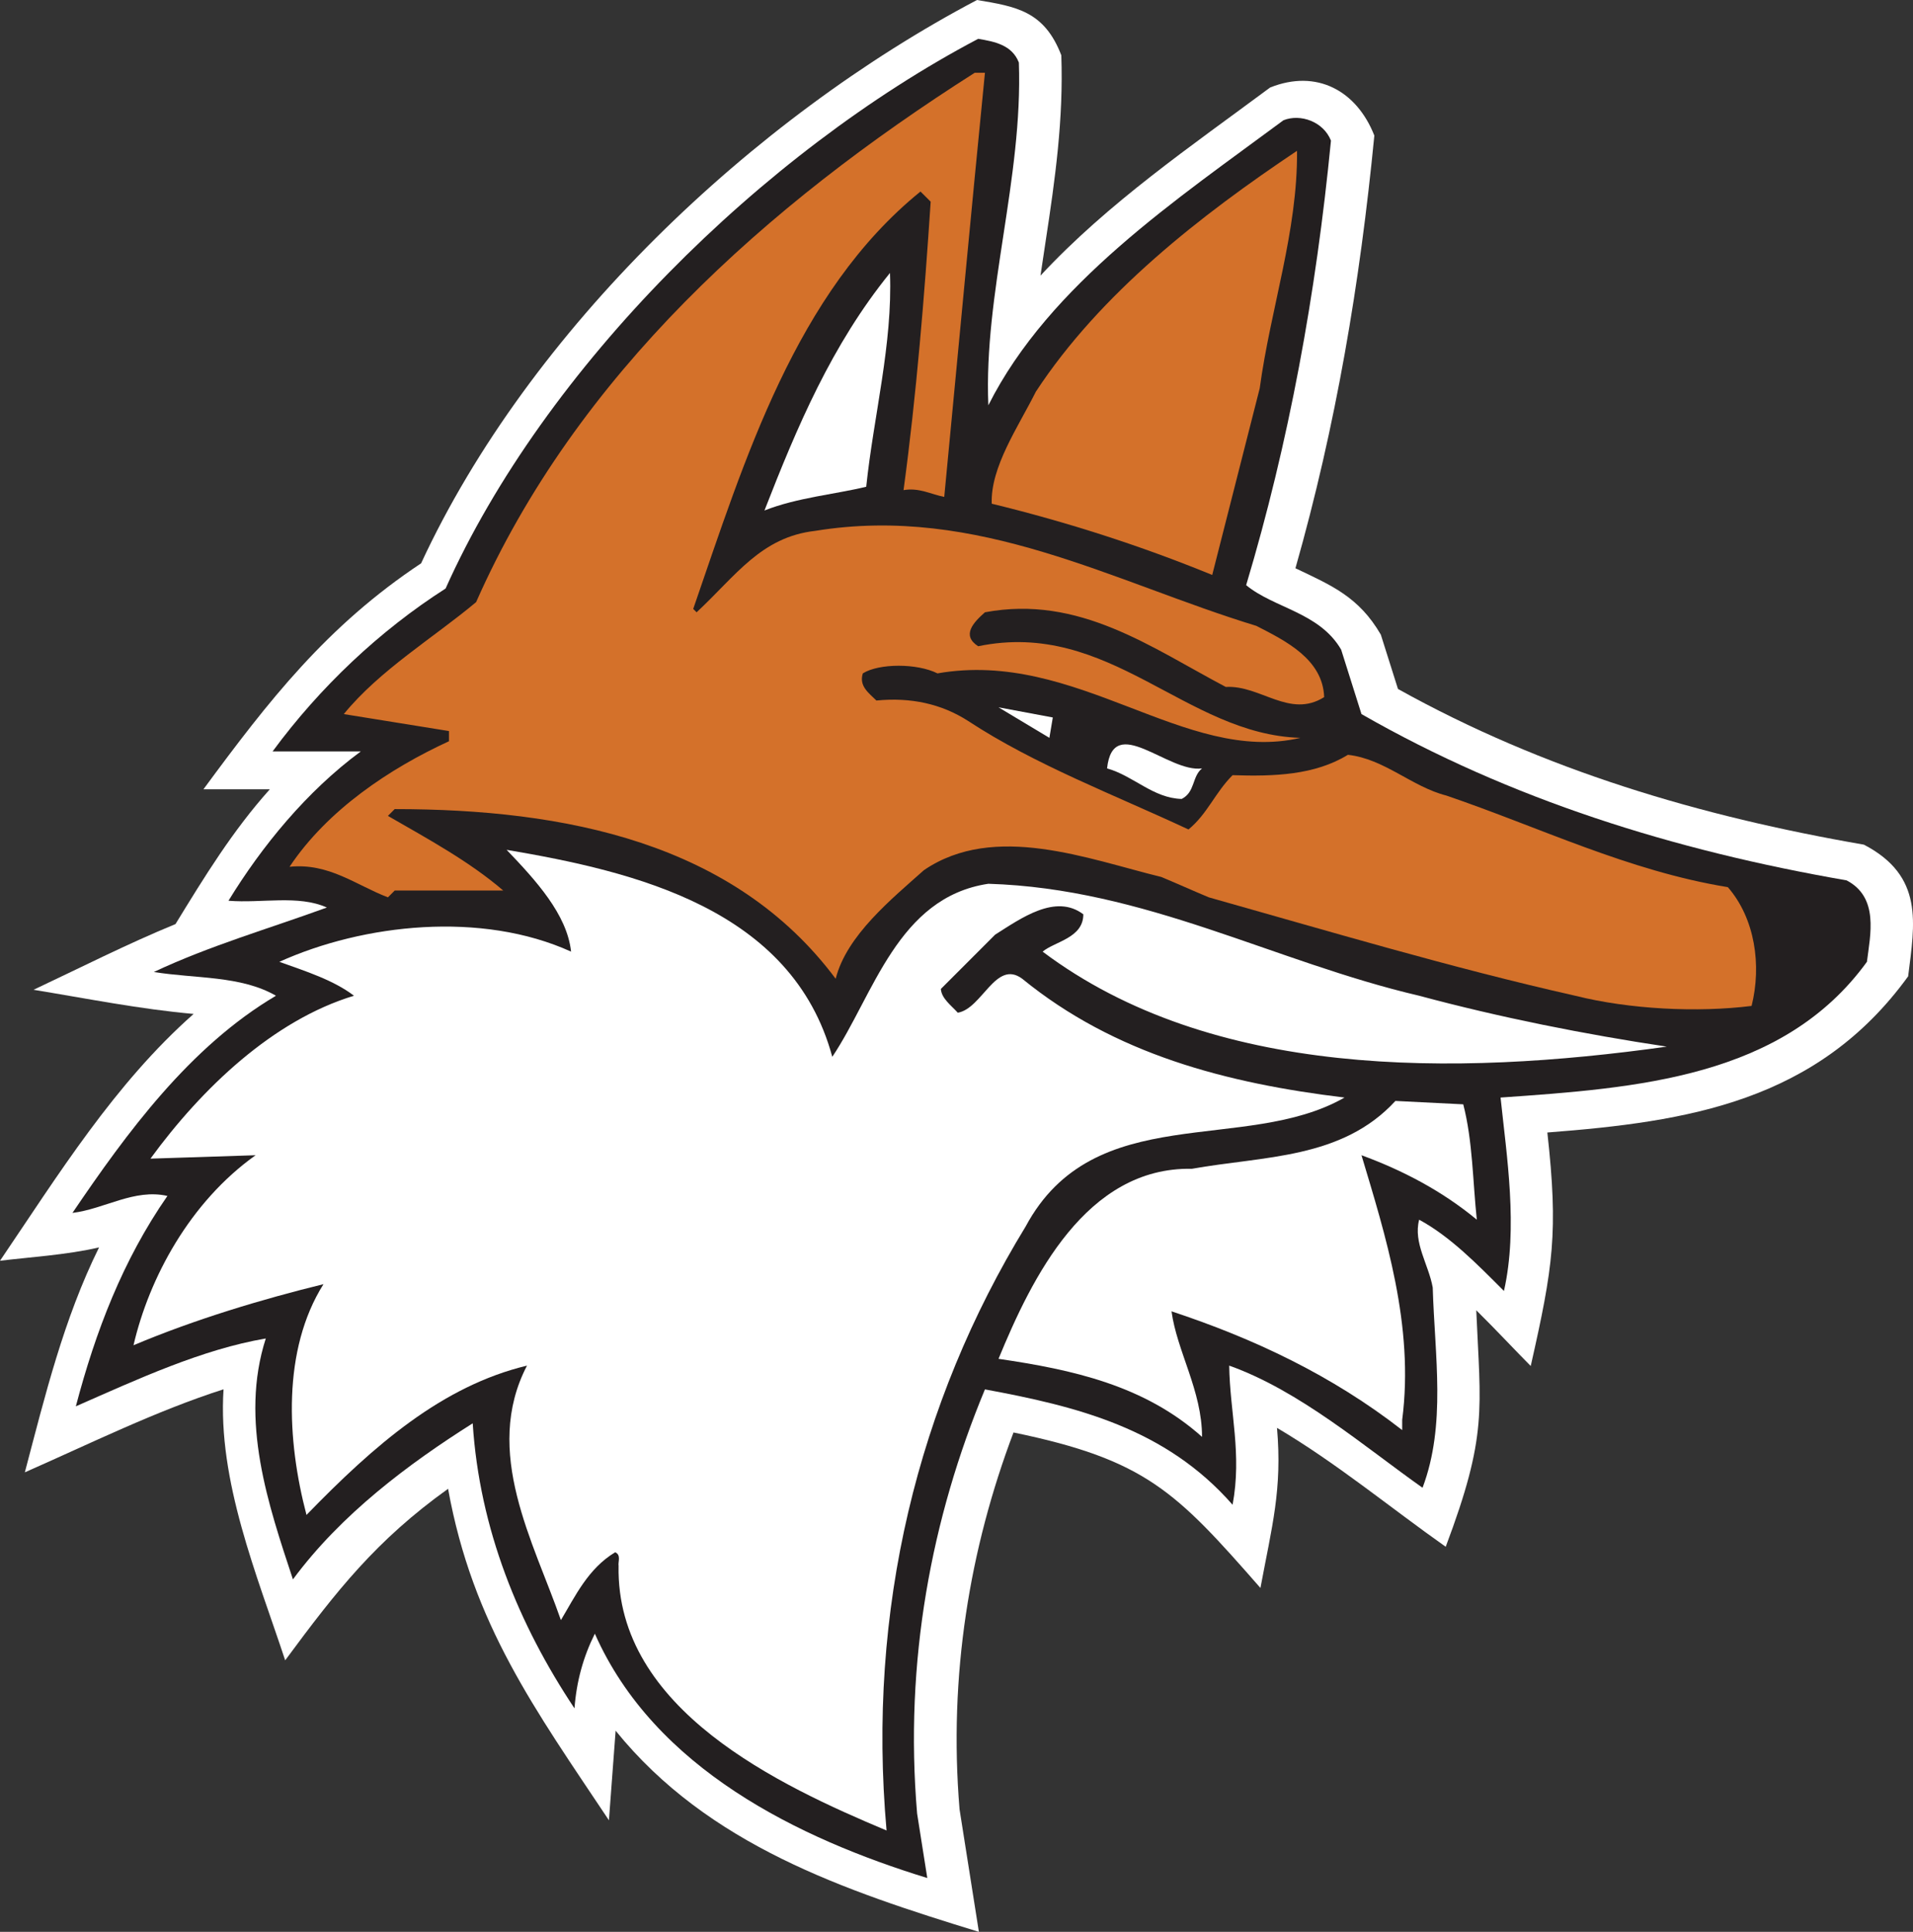 <?xml version="1.0" encoding="UTF-8" standalone="no"?>
<!-- Created with Inkscape (http://www.inkscape.org/) -->

<svg
   xmlns:dc="http://purl.org/dc/elements/1.1/"
   xmlns:cc="http://creativecommons.org/ns#"
   xmlns:rdf="http://www.w3.org/1999/02/22-rdf-syntax-ns#"
   xmlns:svg="http://www.w3.org/2000/svg"
   xmlns="http://www.w3.org/2000/svg"
   xmlns:sodipodi="http://sodipodi.sourceforge.net/DTD/sodipodi-0.dtd"
   xmlns:inkscape="http://www.inkscape.org/namespaces/inkscape"
   width="107.338"
   height="108.36"
   viewBox="0 0 107.338 108.36"
   id="svg2"
   version="1.1"
   inkscape:version="0.91 r13725"
   sodipodi:docname="Rauman Lukko.svg">
  <rect x="0" y="0" width="107.338" height="108.36" fill="#333333" stroke="none"/>
  <title
     id="title3360">Rauman Lukko</title>
  <defs
     id="defs4" />
  <sodipodi:namedview
     id="base"
     pagecolor="#ffffff"
     bordercolor="#666666"
     borderopacity="1.0"
     inkscape:pageopacity="0.0"
     inkscape:pageshadow="2"
     inkscape:zoom="5.0695312"
     inkscape:cx="103.69048"
     inkscape:cy="55.381231"
     inkscape:document-units="px"
     inkscape:current-layer="layer1"
     showgrid="false"
     units="px"
     inkscape:window-width="1920"
     inkscape:window-height="1137"
     inkscape:window-x="-4"
     inkscape:window-y="-4"
     inkscape:window-maximized="1" />
  <g
     inkscape:label="Taso 1"
     inkscape:groupmode="layer"
     id="layer1"
     transform="translate(0,-944.002)">
    <g
       id="g4428"
       transform="matrix(1.25,0,0,-1.25,30.155,1645.529)">
      <path
         inkscape:connector-curvature="0"
         id="path252"
         style="fill:#ffffff;fill-opacity:1;fill-rule:nonzero;stroke:none"
         d="m -12.012,525.804 -2.98,0 c 2.943,3.995 5.542,7.331 9.77,10.139 4.866,10.488 14.869,19.966 24.953,25.278 1.764,-0.293 3.022,-0.497 3.785,-2.48 0.101,-2.862 -0.274,-5.537 -0.705,-8.354 l -0.23,-1.534 c 3.035,3.265 6.749,5.8 10.309,8.442 2.091,0.837 3.885,-0.142 4.677,-2.157 -0.644,-6.617 -1.721,-13.017 -3.542,-19.416 1.619,-0.771 2.845,-1.28 3.833,-2.979 l 0.77,-2.438 c 6.563,-3.65 13.553,-5.711 20.914,-6.986 2.706,-1.41 2.283,-3.53 1.986,-5.909 -4.082,-5.628 -9.891,-6.523 -16.195,-7.007 0.496,-4.478 0.263,-6.01 -0.746,-10.478 -0.646,0.645 -1.516,1.584 -2.445,2.501 0.191,-4.471 0.522,-5.583 -1.371,-10.613 -2.51,1.772 -4.927,3.775 -7.573,5.335 0.239,-2.768 -0.223,-4.398 -0.744,-7.183 -3.791,4.327 -5.151,5.752 -11.084,6.977 -1.967,-5.205 -2.922,-10.9 -2.422,-16.911 l 0.868,-5.498 c -6.016,1.846 -12.148,3.889 -16.306,9.027 l -0.301,-4.02 c -3.306,4.958 -6.12,8.79 -7.22,14.875 -3.236,-2.321 -4.99,-4.557 -7.312,-7.697 -1.267,3.834 -3.036,8.048 -2.767,12.162 -3.047,-0.977 -5.996,-2.442 -8.919,-3.727 0.907,3.44 1.744,6.886 3.332,10.095 -1.407,-0.336 -3.239,-0.45 -4.447,-0.601 2.628,3.876 5.143,7.942 8.691,11.076 -2.42,0.216 -4.775,0.689 -7.186,1.084 2.075,0.975 4.217,2.065 6.372,2.948 1.301,2.124 2.562,4.184 4.235,6.049" />
      <path
         inkscape:connector-curvature="0"
         id="path254"
         style="fill:#231f20;fill-opacity:1;fill-rule:nonzero;stroke:none"
         d="m 21.611,558.414 c 0.183,-5.208 -1.584,-10.355 -1.37,-15.379 2.74,5.451 8.527,9.288 13.247,12.79 0.761,0.305 1.797,-0.061 2.132,-0.914 -0.67,-6.882 -1.889,-13.552 -3.807,-19.947 1.249,-1.035 3.289,-1.218 4.264,-2.893 l 0.913,-2.893 c 6.7,-3.837 14.039,-6.121 21.775,-7.461 1.461,-0.762 1.066,-2.437 0.913,-3.655 -3.776,-5.207 -10.324,-5.664 -16.445,-6.091 0.274,-2.618 0.792,-5.847 0.152,-8.679 -1.218,1.218 -2.405,2.437 -3.806,3.198 -0.274,-1.036 0.426,-2.01 0.609,-3.046 0.091,-3.075 0.609,-6.151 -0.457,-8.983 -2.589,1.827 -5.512,4.354 -8.679,5.481 0.03,-2.101 0.578,-3.959 0.152,-6.243 -3.015,3.441 -7.005,4.416 -11.116,5.177 -2.406,-5.786 -3.624,-12.212 -3.045,-19.033 0.152,-0.945 0.304,-1.949 0.457,-2.894 -5.756,1.767 -12.243,4.904 -14.923,10.964 -0.517,-1.036 -0.822,-2.132 -0.914,-3.35 -2.497,3.746 -4.263,8.04 -4.568,12.79 -2.893,-1.827 -5.908,-4.08 -8.07,-7.004 -1.096,3.32 -2.406,7.126 -1.218,10.811 -2.863,-0.487 -5.756,-1.827 -8.527,-3.045 0.883,3.35 2.101,6.548 4.111,9.441 -1.492,0.335 -2.802,-0.579 -4.263,-0.762 2.436,3.594 5.268,7.462 9.136,9.746 -1.584,0.913 -3.624,0.761 -5.482,1.066 2.528,1.187 5.177,1.948 7.766,2.892 -1.279,0.579 -2.924,0.183 -4.416,0.305 1.492,2.436 3.502,4.903 5.939,6.7 l -3.959,0 c 2.131,2.893 4.811,5.421 7.765,7.309 4.447,9.928 14.253,19.582 23.907,24.667 0.731,-0.121 1.522,-0.274 1.827,-1.065" />
      <path
         inkscape:connector-curvature="0"
         id="path256"
         style="fill:#d4712a;fill-opacity:1;fill-rule:nonzero;stroke:none"
         d="m 20.088,557.957 c -0.609,-6.152 -1.218,-12.669 -1.827,-19.034 -0.609,0.122 -1.127,0.426 -1.827,0.305 0.578,4.263 0.944,8.771 1.218,12.943 l -0.457,0.456 c -5.604,-4.537 -7.888,-12.029 -10.202,-18.729 l 0.152,-0.152 c 1.767,1.645 2.893,3.38 5.33,3.655 7.309,1.187 13.399,-2.315 19.795,-4.264 1.309,-0.67 2.984,-1.492 3.045,-3.198 -1.553,-0.974 -2.862,0.548 -4.416,0.457 -3.35,1.766 -6.578,4.142 -10.811,3.35 -0.518,-0.457 -1.066,-1.035 -0.304,-1.523 5.908,1.218 9.288,-3.959 14.465,-4.111 -5.207,-1.218 -10.019,3.989 -16.292,2.893 -0.914,0.457 -2.62,0.457 -3.351,0 -0.182,-0.578 0.275,-0.883 0.609,-1.218 1.554,0.152 2.924,-0.152 4.112,-0.913 3.015,-1.98 6.578,-3.32 9.897,-4.873 0.853,0.7 1.188,1.644 1.98,2.436 1.858,-0.061 3.685,0 5.177,0.914 1.645,-0.183 2.863,-1.431 4.416,-1.828 4.203,-1.431 8.162,-3.38 12.638,-4.111 1.218,-1.401 1.523,-3.502 1.066,-5.329 -2.436,-0.305 -5.481,-0.153 -7.918,0.457 -5.543,1.248 -11.146,2.923 -16.445,4.415 -0.731,0.305 -1.401,0.609 -2.132,0.914 -3.258,0.792 -7.491,2.467 -10.659,0.304 -1.431,-1.278 -3.471,-2.923 -3.959,-4.872 -4.568,6.121 -12.151,7.614 -19.795,7.614 l -0.304,-0.305 c 1.797,-1.036 3.654,-2.041 5.177,-3.35 -1.492,0 -3.046,0 -4.873,0 l -0.304,-0.305 c -1.432,0.548 -2.65,1.553 -4.416,1.371 1.705,2.558 4.507,4.415 7.156,5.634 l 0,0.457 -4.72,0.761 c 1.614,1.98 4.051,3.441 5.939,5.025 4.507,10.202 13.034,17.815 22.383,23.754 l 0.457,0" />
      <path
         inkscape:connector-curvature="0"
         id="path258"
         style="fill:#d4712a;fill-opacity:1;fill-rule:nonzero;stroke:none"
         d="m 32.422,543.796 -2.132,-8.375 c -3.197,1.31 -6.517,2.375 -9.897,3.198 -0.061,1.644 1.187,3.441 1.979,5.024 2.893,4.416 7.401,7.919 11.725,10.812 0.03,-3.624 -1.188,-7.066 -1.675,-10.659" />
      <path
         inkscape:connector-curvature="0"
         id="path260"
         style="fill:#ffffff;fill-opacity:1;fill-rule:nonzero;stroke:none"
         d="m 14.759,539.38 c -1.371,-0.335 -3.107,-0.487 -4.568,-1.066 1.461,3.746 3.015,7.431 5.634,10.659 0.122,-3.198 -0.731,-6.395 -1.066,-9.593" />
      <path
         inkscape:connector-curvature="0"
         id="path262"
         style="fill:#ffffff;fill-opacity:1;fill-rule:nonzero;stroke:none"
         d="m 22.981,528.112 -2.284,1.37 2.437,-0.456 -0.153,-0.914" />
      <path
         inkscape:connector-curvature="0"
         id="path264"
         style="fill:#ffffff;fill-opacity:1;fill-rule:nonzero;stroke:none"
         d="m 29.833,526.741 c -0.456,-0.365 -0.304,-1.065 -0.913,-1.37 -1.279,0.031 -2.162,1.036 -3.35,1.37 0.274,2.528 2.741,-0.213 4.263,0" />
      <path
         inkscape:connector-curvature="0"
         id="path266"
         style="fill:#ffffff;fill-opacity:1;fill-rule:nonzero;stroke:none"
         d="m 13.236,513.799 c 1.858,2.771 2.924,7.156 7.005,7.765 7.034,-0.213 12.821,-3.502 19.338,-5.024 3.624,-0.975 7.461,-1.736 11.115,-2.284 -9.562,-1.341 -20.434,-1.432 -28.017,4.263 0.548,0.457 1.827,0.609 1.827,1.675 -1.249,0.944 -2.802,-0.183 -3.959,-0.914 l -2.436,-2.436 c 0.03,-0.426 0.456,-0.731 0.761,-1.066 1.096,0.183 1.705,2.406 2.893,1.523 4.142,-3.381 9.167,-4.69 14.466,-5.33 -4.477,-2.558 -11.238,-0.06 -14.314,-5.786 -4.842,-7.918 -7.126,-17.206 -6.243,-27.104 -4.781,2.01 -12.151,5.421 -12.029,11.877 -0.03,0.183 0.122,0.487 -0.152,0.609 -1.218,-0.731 -1.797,-1.979 -2.437,-3.045 -1.218,3.502 -3.532,7.552 -1.522,11.42 -3.807,-0.914 -6.852,-3.563 -9.898,-6.7 -0.883,3.35 -1.096,7.401 0.762,10.355 -2.741,-0.671 -5.787,-1.584 -8.527,-2.741 0.7,3.015 2.527,6.426 5.481,8.527 l -4.72,-0.153 c 2.314,3.168 5.512,6.213 9.136,7.31 -0.914,0.7 -2.162,1.096 -3.35,1.522 3.777,1.706 9.075,2.284 13.095,0.457 -0.182,1.675 -1.583,3.198 -2.893,4.568 5.756,-0.974 12.821,-2.649 14.618,-9.288" />
      <path
         inkscape:connector-curvature="0"
         id="path268"
         style="fill:#ffffff;fill-opacity:1;fill-rule:nonzero;stroke:none"
         d="m 41.558,511.667 c 0.427,-1.645 0.427,-3.472 0.609,-5.177 -1.583,1.309 -3.35,2.223 -5.177,2.893 1.066,-3.563 2.376,-7.644 1.827,-11.877 l 0,-0.457 c -3.167,2.467 -6.669,4.111 -10.354,5.329 0.244,-1.796 1.37,-3.563 1.37,-5.634 -2.588,2.315 -5.816,3.016 -9.136,3.503 1.492,3.624 3.929,8.618 8.68,8.527 3.228,0.579 6.73,0.426 9.136,3.045 l 3.045,-0.152" />
    </g>
  </g>
</svg>
